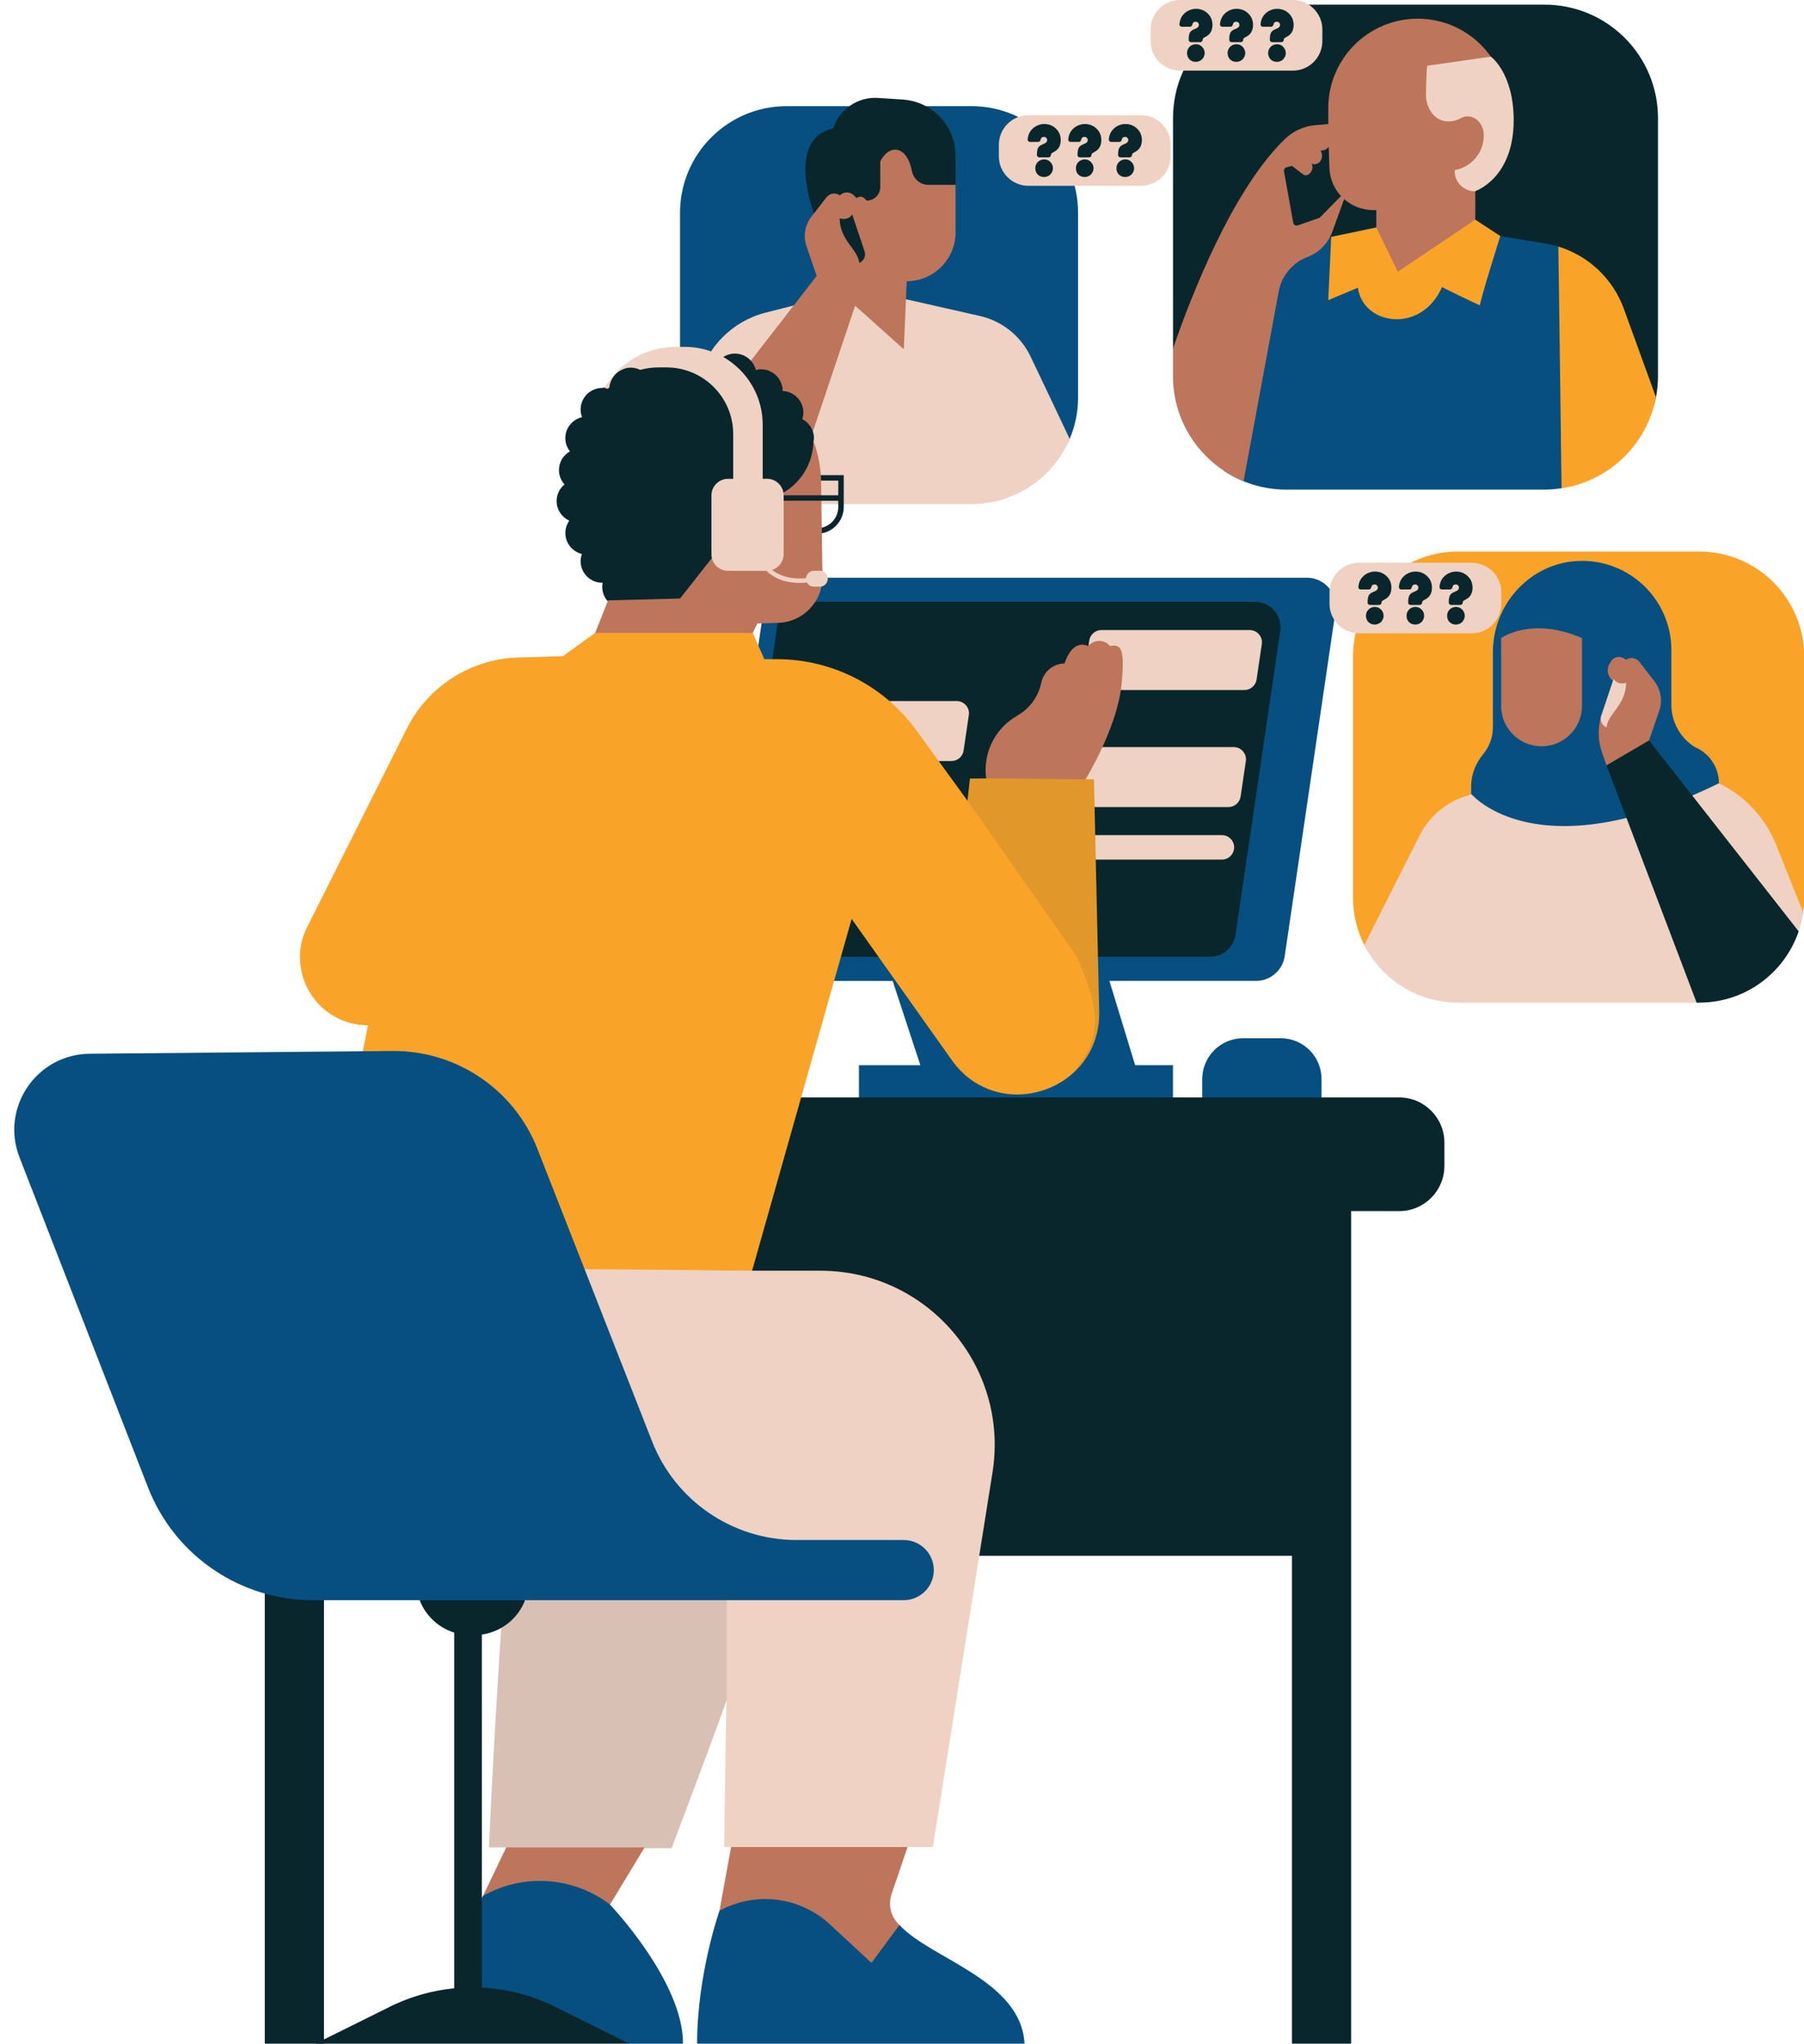 <?xml version="1.0" encoding="UTF-8" standalone="no"?><svg xmlns="http://www.w3.org/2000/svg" xmlns:xlink="http://www.w3.org/1999/xlink" fill="#000000" height="500" preserveAspectRatio="xMidYMid meet" version="1" viewBox="-3.5 0.0 441.3 500.0" width="441.3" zoomAndPan="magnify"><g id="change1_1"><path d="M188.95,123.33c-14.41,0-26.1-11.68-26.1-26.1V52.07c0-14.41,11.68-26.1,26.1-26.1h45.17 c14.41,0,26.1,11.68,26.1,26.1v45.17c0,3.6-0.73,7.03-2.05,10.15c-3.96,9.37-16.88,5.43-27.69,5.43L188.95,123.33z M316.18,141.34 h-125.6c-3.53,0-6.52,2.59-7.03,6.07l-12.44,84.44c-0.63,4.29,2.69,8.15,7.03,8.15h36.73l6.77,20.61h-15.02v10.66h76.82V260.6h-9.26 c0,0-4.29-14.07-6.29-20.61h35.85c3.53,0,6.52-2.59,7.03-6.07l12.44-84.44C323.84,145.19,320.52,141.34,316.18,141.34z M309.79,254.01h-9.2c-5.51,0-9.99,4.47-9.99,9.99v10.47h29.18V264C319.78,258.48,315.31,254.01,309.79,254.01z" fill="#074f80"/></g><g id="change2_1"><path d="M211.82,59.53l-15.47-5.27c0,0-8.51-20.12,3.99-22.84v0c1.51-4.71,6.03-7.79,10.96-7.46l6.07,0.4 c7.24,0.48,12.87,6.49,12.87,13.75v7.13L211.82,59.53z" fill="#09262c"/></g><g id="change3_1"><path d="M234.12,123.33h-45.17c-7.44,0-14.15-3.12-18.91-8.12l-4.68-14.17l1.92-7.87 c1.99-8.17,8.33-14.58,16.47-16.67l12.6-3.23l19.41-0.59l20.42,4.62c5.44,1.23,10.01,4.88,12.41,9.91 c2.87,6.02,6.78,14.24,9.58,20.18C254.21,116.75,244.93,123.33,234.12,123.33z" fill="#efd2c3"/></g><g id="change4_1"><path d="M223.63,45.23h6.62v11.63c0,6.6-5.35,11.94-11.94,11.94l-0.72,16.66l-11.91-10.67l-12.81,38.2 c-2.89,8.61-13.54,11.69-20.58,5.85c-5.44-4.51-6.05-12.65-1.72-18.23l25.71-33.11l-2.5-7.27c-0.84-2.44-0.39-5.13,1.18-7.17 l3.7-4.78c0.79-1.02,2.24-1.23,3.29-0.48l0.15-0.13c0.93-0.81,2.32-0.77,3.21,0.08l0.76,0.73c0.53-0.51,1.36-0.5,1.88,0.02 l0.57,0.58c1.83,0,3.31-1.48,3.31-3.31V39.5c2.16-4.32,6.53-3.96,7.73,2.29C219.94,43.77,221.62,45.23,223.63,45.23z" fill="#bd755c"/></g><g id="change2_2"><path d="M402.08,28.89v63.14c0,1.77-0.17,3.5-0.48,5.17c-2.42,12.85-18.81,9.93-32.37,9.93l-56.28,9.48 c-15.32,0-22.96-10.2-22.96-25.53l-6.54-5.8V28.89c0-15.32,12.42-27.75,27.75-27.75h63.14C389.65,1.14,402.08,13.56,402.08,28.89z M186.71,152.58l-10.95,74.34c-0.56,3.78,2.37,7.17,6.19,7.17h110.59c3.11,0,5.74-2.28,6.19-5.35l10.95-74.34 c0.56-3.78-2.37-7.17-6.19-7.17H192.91C189.8,147.23,187.17,149.51,186.71,152.58z M338.78,268.5H50.33v27.81h10.94V500h14.48 V296.31h54.97v84.34h181.82V500h14.48V296.31h11.76c6.1,0,11.05-4.95,11.05-11.05v-5.71C349.83,273.45,344.88,268.5,338.78,268.5z M132.66,122.58c0,2.14,1.28,3.97,3.1,4.8c-0.6,0.86-0.96,1.9-0.96,3.03c0,2.49,1.73,4.57,4.05,5.13c-0.19,0.55-0.32,1.13-0.32,1.75 c0,2.92,2.37,5.29,5.29,5.29c0.03,0,0.07-0.01,0.1-0.01c-0.06,0.33-0.1,0.66-0.1,1.01c0,2.92,2.37,5.29,5.29,5.29 c1.42,0,2.7-0.57,3.65-1.47c2.38,2.16,5.79,4.3,9.78,4.09c7.35-0.4,30.32-30.03,33.3-33.91h5.72v6.45c0,2.88-2.34,5.22-5.22,5.22 h-2.43v1.34h2.43c3.62,0,6.56-2.94,6.56-6.56v-7.79h-6.63c0.13-1.5,0.21-4.63-0.85-7.73c0.11-0.42,0.18-0.85,0.18-1.31 c0-2.04-1.17-3.79-2.85-4.67c0.16-0.51,0.27-1.04,0.27-1.6c0-2.85-2.25-5.15-5.07-5.27c0-0.01,0-0.01,0-0.02 c0-2.92-2.37-5.29-5.29-5.29c-0.44,0-0.86,0.07-1.27,0.17c-0.57-2.3-2.64-4.01-5.12-4.01c-1.5,0-2.84,0.63-3.81,1.63 c-3.24-1.72-10.26-4.17-17.79,1.34c-0.54-0.68-1.26-1.12-2.22-1.12c-0.62,0-2.86,1.71-3.41,1.91c-1.54,0.55-2.75,1.79-3.26,3.35 c-0.16,0.5-1.36,1.29-1.96,1.29c-2.92,0-5.29,2.37-5.29,5.29c0,0.66,0.13,1.28,0.35,1.86c-2.34,0.55-4.09,2.63-4.09,5.14 c0,1.22,0.43,2.34,1.13,3.23c-1.6,0.91-2.69,2.61-2.69,4.58c0,1.35,0.52,2.58,1.36,3.51C133.43,119.49,132.66,120.94,132.66,122.58z" fill="#09262c"/></g><g id="change3_2"><path d="M300.92,168.82h-36.27c-1.83,0-3.23-1.62-2.97-3.43l1.28-8.68c0.22-1.47,1.48-2.56,2.97-2.56h36.27 c1.83,0,3.23,1.62,2.97,3.43l-1.28,8.68C303.66,167.73,302.4,168.82,300.92,168.82z M232.22,183.63l1.28-8.68 c0.27-1.81-1.14-3.43-2.97-3.43h-40.45c-1.49,0-2.75,1.09-2.97,2.56l-1.28,8.68c-0.27,1.81,1.14,3.43,2.97,3.43h40.45 C230.75,186.19,232.01,185.1,232.22,183.63z M299.98,194.89l1.28-8.68c0.27-1.81-1.14-3.43-2.97-3.43h-36.27 c-1.49,0-2.75,1.09-2.97,2.56l-1.28,8.68c-0.27,1.81,1.14,3.43,2.97,3.43h36.27C298.5,197.45,299.76,196.36,299.98,194.89z M298.37,207.75L298.37,207.75c0.27-1.81-1.14-3.43-2.97-3.43h-36.27c-1.49,0-2.75,1.09-2.97,2.56l0,0 c-0.27,1.81,1.14,3.43,2.97,3.43h36.27C296.89,210.31,298.15,209.22,298.37,207.75z M131.58,301.1 c-9.58,14.92-15.47,150.88-15.47,150.88h4.23l17.82,5.49l16.02-5.29h6.62c0,0,13.55-35.91,13.45-36.41 c-0.1-0.51-0.61,36.12-0.61,36.12h1.7l19.16,8.62l24-8.62h6.2l14.59-91.65c4.12-25.9-15.89-49.35-42.11-49.35h-16.69 C180.49,310.9,141.15,286.18,131.58,301.1z" fill="#efd2c3"/></g><g id="change5_1"><path d="M409.5,234.41l-54.81,1.25c-10,0-20.2,3.93-24.44-4.41c-1.77-3.49-2.77-7.44-2.77-11.62v-59.01 c0-14.18,11.5-25.68,25.68-25.68h59.01c14.18,0,25.68,11.5,25.68,25.68v59.01c0,1.21-0.08,2.41-0.25,3.57 C435.87,235.68,422.47,234.41,409.5,234.41z M171.99,151.5l-29.9,3.34l-7.9,5.69l-10.93,0.33c-11.58,0.35-22.03,7.01-27.23,17.36 l-24.37,48.53c-5.55,11.06,2.49,24.09,14.86,24.09h0c0,0-12.25,61.28-12.25,60.06c0-1.22,106.21,0,106.21,0l24.35-86.08l24.49,34.53 c11.34,15.99,36.52,7.65,36.07-11.95l-1.29-56.74h-2.05l-4.38-6.41l-19.94,6.19l-3.96,0.04l-0.6,5.43l-12.54-17.27 c-7.93-10.91-20.6-17.37-34.09-17.37h-3.07l-2.83-6.43L171.99,151.5z" fill="#f9a429"/></g><g id="change3_3"><path d="M436.49,227.86c-2.93,8.66-12.58,6.98-21.73,8.72c-1.56,0.3-0.95,8.72-2.6,8.72h-59.01 c-10,0-18.66-5.72-22.9-14.06l13.51-26.83c2.89-5.73,8.45-9.64,14.82-10.42l5.11-0.62l53.29-1.73c6.37,3.09,11.35,8.45,13.99,15.02 l6.62,16.54C437.37,224.8,437,226.36,436.49,227.86z M248.07,45.46h27.56c3.99,0,7.23-3.24,7.23-7.23v-2.81 c0-3.99-3.24-7.23-7.23-7.23h-27.56c-3.99,0-7.23,3.24-7.23,7.23v2.81C240.84,42.22,244.08,45.46,248.07,45.46z M285.19,17.28h27.56 c3.99,0,7.23-3.24,7.23-7.23V7.23c0-3.99-3.24-7.23-7.23-7.23h-27.56c-3.99,0-7.23,3.24-7.23,7.23v2.81 C277.95,14.04,281.19,17.28,285.19,17.28z M328.96,154.95h27.56c3.99,0,7.23-3.24,7.23-7.23v-2.81c0-3.99-3.24-7.23-7.23-7.23 h-27.56c-3.99,0-7.23,3.24-7.23,7.23v2.81C321.73,151.72,324.96,154.95,328.96,154.95z" fill="#efd2c3"/></g><g id="change2_3"><path d="M120.39,380.24l53.86,2.54v32.99l-0.05,0.22c-0.86,2.97-13.4,36.19-13.4,36.19h-6.62 l-16.02,5.29l-17.82-5.49h-4.23C116.11,451.98,117.63,416.79,120.39,380.24z M237.74,190.45l-1.32,0.01l-2.64,0.03l-0.3,2.71 l-0.3,2.71v0v0l26.7,38.09v0c4.88,11.1,7.54,19.79-1.67,29.22c0,0,0,0,0,0l0,0c4.4-3.54,7.36-8.99,7.2-15.82l-1.29-56.74h-2.05 l-4.38-6.41L237.74,190.45z" fill="#09262c" opacity="0.1"/></g><g id="change1_2"><path d="M377.72,60.32c0.05,3.78,4.35,9.69,4.42,14.83c0.22,15.75-3.5,34.45-3.62,44.3 c-1.37,0.21-2.76,0.34-4.19,0.34h-63.14c-5.65,0-10.89-1.69-15.28-4.59c0.84-11.37,4.8-45.36,4.8-45.36l21.45-11.87l41.35-0.2 l10.92,1.79C375.55,59.73,376.65,59.99,377.72,60.32z M416.99,191.63c0-3.85-2.3-7.32-5.84-8.83l0,0l0,0 c-3.6-2.22-5.79-6.15-5.79-10.38v-13.36c0-12.32-10.21-22.26-22.63-21.82c-11.83,0.42-21.04,10.51-21.04,22.35v18.39 c0,2.39-0.84,4.66-2.31,6.45c-1.85,2.24-3,4.97-3,7.88v1.91C356.38,194.2,372.23,213.59,416.99,191.63z M172.5,467.49 c0,0-5.47,15.49-5.47,32.51h80.09c-0.82-15.62-23.04-20.76-30.58-29.03l-10.1-0.09l-17.78-10.37 C188.65,460.51,173.85,463.11,172.5,467.49z M124.26,457.48c-0.96,0.69-9.57,6.29-9.57,6.29l-4.36,7.12c0,0,0,21.14,0,21.62 s40.12,7.5,40.12,7.5h13.13c0.07-15.25-17.86-34.03-17.86-34.03C144.43,458.81,125.22,456.79,124.26,457.48z M224.93,384.14 c0-4.06-3.29-7.36-7.36-7.36h-26.21c-15.62,0-29.65-9.57-35.34-24.11l-28.04-71.56c-5.71-14.58-19.84-24.12-35.5-23.98l-74.05,0.68 c-13.01,0.12-21.88,13.22-17.16,25.35l31.44,80.76c6.53,16.77,22.75,27.75,40.74,27.58h25.71l16.12,6.4l9.51-6.4h92.77 C221.64,391.49,224.93,388.2,224.93,384.14L224.93,384.14z" fill="#074f80"/></g><g id="change5_2"><path d="M357.39,53.74l6.12,4.01c0,0-5.22,16.52-4.94,16.9c0.28,0.38-9.33-4.4-9.33-4.4 c-5.03,11.49-19.31,9.37-20.57,0.14l-7.25,3.05l0.73-15.49l11-2.3L357.39,53.74z M401.59,97.2l-7.85-21.63 c-2.67-7.38-8.65-12.98-16.03-15.25c0.21,15.36,0.63,46,0.78,59.15C390.15,117.71,399.42,108.71,401.59,97.2z" fill="#f9a429"/></g><g id="change4_2"><path d="M402.4,173.87l-2.5,7.27l-2.2,7.44l-8.21-1.34l-1.08-3.08c-0.95-2.72-1.08-5.65-0.37-8.44l0.16-0.62 l3.73-3.32l-0.71-5.67l-0.02,0.52c-1.44-0.94-1.85-2.87-0.92-4.32l0.6-0.92c0.88-0.86,2.28-0.89,3.21-0.08l0.15,0.13 c1.05-0.75,2.5-0.53,3.29,0.48l3.7,4.78C402.79,168.74,403.24,171.44,402.4,173.87z M181.78,152.53l5.04-0.14 c6.12-0.17,10.97-5.22,10.88-11.34l-0.33-22.49c0-3.79-0.67-7.42-1.9-10.78c0,8.14-6.6,14.75-14.75,14.75h-2.32l-6.46,12.36 l-9.09,11.54l-17.61,0.46l-3.15,7.96h38.55L181.78,152.53z M218.51,451.89h-43.17l-2.84,15.6l0,0c8.79-4.82,19.68-3.48,27.03,3.34 l10.15,9.42l6.85-9.28h0c-2.08-1.92-2.84-4.89-1.93-7.57L218.51,451.89z M114.69,463.77l1.52-0.74c9.6-4.67,21.02-3.53,29.51,2.94v0 l8.46-13.99h-33.84L114.69,463.77z M267.96,158.05c-0.64-1.01-3.07-2.21-5.29,0c-4.11-1.76-5.74,4.27-5.74,4.27 c-2.76,0.03-5.13,1.98-5.7,4.68c-0.67,3.19-2.57,6-5.33,7.74c-0.34,0.21-0.67,0.42-1.01,0.63c-5.16,3.14-7.96,9.08-7.16,15.07 l24.33,0.22c0,0,7.61-12.42,8.75-22.82C271.95,157.45,270.21,157.78,267.96,158.05z M363.71,156.11v16.59 c0,5.46,4.43,9.89,9.89,9.89h0c5.46,0,9.89-4.43,9.89-9.89v-16.59C371.13,150.74,363.71,156.11,363.71,156.11z M365.18,26.34 c-0.06-12.04-9.84-21.77-21.87-21.77c-12.08,0-21.88,9.79-21.88,21.88v3.89l-3.12,0.27c-2.81,0.25-5.46,1.44-7.49,3.4 c-12.94,12.51-23.06,38.71-27.38,51.27v6.75c0,11.62,7.14,21.56,17.27,25.69l8.6-46.44c0.71-3.82,3.36-7,6.99-8.38 c2.85-1.08,5.09-3.36,6.13-6.23l2.88-7.96c1.89,1.67,4.38,2.69,7.09,2.69h0.77v4.25l5.26,10.83l18.96-12.75v-6.92l7.83-14.33 L365.18,26.34z" fill="#bd755c"/></g><g id="change2_4"><path d="M321.53,35.89l0.18,5.29c0.12,2.62,1.17,4.99,2.83,6.78l-5.21,5.31l-5.34,1.87 c-0.51,0.18-1.05-0.14-1.14-0.67l-2.26-12.54c-0.08-0.45,0.2-0.88,0.64-1l1.31-0.34l2.8,2.13c1.37,0.83,2.83-1.54,1.98-2.67 c1.63,0.66,3.3-1.11,2.24-3.24C319.55,36.82,320.84,36.98,321.53,35.89z M204.97,52.47c-1.1,1.67-3.09,0.95-3.09,0.95 c0.17,5.58,4.33,7.31,4.83,10.9c1.1-0.48,1.66-1.72,1.27-2.87L204.97,52.47z M132.95,491.32l17.5,8.68H73.66l17.5-8.68 c5.2-2.7,10.79-4.31,16.45-4.87v-87.02c-3.8-1.19-6.95-4.06-8.44-7.9l0,0h25.76v0c-1.76,4.54-5.83,7.71-10.56,8.38v86.38 C120.77,486.61,127.11,488.28,132.95,491.32z M436.49,227.86c-3.43,10.14-13.02,17.44-24.32,17.44h-0.64l-22.04-58.05l10.41-6.1 L436.49,227.86z M253.43,39.63c0.41,0.42,0.63,0.91,0.64,1.48c0.02,0.64-0.26,1.26-0.75,1.68c-0.4,0.35-0.88,0.52-1.42,0.52 c-0.62,0-1.14-0.2-1.54-0.6c-0.4-0.4-0.6-0.92-0.6-1.54c0-0.5,0.14-0.93,0.42-1.3c0.45-0.6,1.19-0.93,1.93-0.86 C252.61,39.04,253.06,39.25,253.43,39.63z M254.81,31.47c0.78,0.75,1.17,1.69,1.17,2.8c0,1.38-0.56,2.34-1.67,2.9 c-0.36,0.18-0.58,0.34-0.66,0.47c-0.04,0.07-0.07,0.19-0.09,0.35c-0.04,0.29-0.28,0.51-0.57,0.51h-2.26c-0.32,0-0.57-0.26-0.57-0.57 c0-0.76,0.08-1.32,0.25-1.68c0.17-0.36,0.48-0.64,0.93-0.84l0.62-0.27c0.47-0.21,0.7-0.5,0.7-0.87c0-0.22-0.08-0.4-0.23-0.55 c-0.15-0.15-0.34-0.23-0.55-0.23c-0.47,0-0.75,0.25-0.85,0.76c-0.05,0.27-0.29,0.47-0.56,0.47h-2.01c-0.34,0-0.6-0.29-0.57-0.62 c0.08-0.82,0.32-1.51,0.73-2.08c0.38-0.51,0.86-0.92,1.46-1.23c0.6-0.3,1.22-0.45,1.86-0.45C253.08,30.34,254.04,30.72,254.81,31.47 z M263.36,39.63c0.41,0.42,0.63,0.91,0.64,1.48c0.02,0.64-0.26,1.26-0.75,1.68c-0.4,0.35-0.88,0.52-1.42,0.52 c-0.62,0-1.14-0.2-1.54-0.6c-0.4-0.4-0.6-0.92-0.6-1.54c0-0.5,0.14-0.93,0.42-1.3c0.45-0.6,1.19-0.93,1.93-0.86 C262.54,39.04,262.98,39.25,263.36,39.63z M264.74,31.47c0.78,0.75,1.17,1.69,1.17,2.8c0,1.38-0.56,2.34-1.67,2.9 c-0.36,0.18-0.58,0.34-0.66,0.47c-0.04,0.07-0.07,0.19-0.09,0.35c-0.04,0.29-0.28,0.51-0.57,0.51h-2.26c-0.32,0-0.57-0.26-0.57-0.57 c0-0.76,0.08-1.32,0.25-1.68c0.17-0.36,0.48-0.64,0.93-0.84l0.62-0.27c0.47-0.21,0.7-0.5,0.7-0.87c0-0.22-0.08-0.4-0.23-0.55 c-0.15-0.15-0.34-0.23-0.55-0.23c-0.47,0-0.75,0.25-0.85,0.76c-0.05,0.27-0.29,0.47-0.56,0.47h-2.01c-0.34,0-0.6-0.29-0.57-0.62 c0.08-0.82,0.32-1.51,0.73-2.08c0.38-0.51,0.86-0.92,1.46-1.23c0.6-0.3,1.22-0.45,1.86-0.45C263,30.34,263.96,30.72,264.74,31.47z M274.66,31.47c0.78,0.75,1.17,1.69,1.17,2.8c0,1.38-0.56,2.34-1.67,2.9c-0.36,0.18-0.58,0.34-0.66,0.47 c-0.04,0.07-0.07,0.19-0.09,0.35c-0.04,0.29-0.28,0.51-0.57,0.51h-2.26c-0.32,0-0.57-0.26-0.57-0.57c0-0.76,0.08-1.32,0.25-1.68 c0.17-0.36,0.48-0.64,0.93-0.84l0.62-0.27c0.47-0.21,0.7-0.5,0.7-0.87c0-0.22-0.08-0.4-0.23-0.55c-0.15-0.15-0.34-0.23-0.55-0.23 c-0.47,0-0.75,0.25-0.85,0.76c-0.05,0.27-0.29,0.47-0.56,0.47h-2.01c-0.34,0-0.6-0.29-0.57-0.62c0.08-0.82,0.32-1.51,0.73-2.08 c0.38-0.51,0.86-0.92,1.46-1.23c0.6-0.3,1.22-0.45,1.86-0.45C272.92,30.34,273.88,30.72,274.66,31.47z M273.28,39.63 c0.41,0.42,0.63,0.91,0.64,1.48c0.02,0.64-0.26,1.26-0.75,1.68c-0.4,0.35-0.88,0.52-1.42,0.52c-0.62,0-1.14-0.2-1.54-0.6 c-0.4-0.4-0.6-0.92-0.6-1.54c0-0.5,0.14-0.93,0.42-1.3c0.45-0.6,1.19-0.93,1.93-0.86C272.46,39.04,272.9,39.25,273.28,39.63z M290.55,11.45c0.41,0.42,0.63,0.91,0.64,1.48c0.02,0.64-0.26,1.26-0.75,1.68c-0.4,0.35-0.88,0.52-1.42,0.52 c-0.62,0-1.14-0.2-1.54-0.6c-0.4-0.4-0.6-0.92-0.6-1.54c0-0.5,0.14-0.93,0.42-1.3c0.45-0.6,1.19-0.93,1.93-0.86 C289.73,10.85,290.17,11.07,290.55,11.45z M291.93,3.29c0.78,0.75,1.17,1.69,1.17,2.8c0,1.38-0.56,2.34-1.67,2.9 c-0.36,0.18-0.58,0.34-0.66,0.47c-0.04,0.07-0.07,0.19-0.09,0.35c-0.04,0.29-0.28,0.51-0.57,0.51h-2.26c-0.32,0-0.57-0.26-0.57-0.57 c0-0.76,0.08-1.32,0.25-1.68c0.17-0.36,0.48-0.64,0.93-0.84l0.62-0.27c0.47-0.21,0.7-0.5,0.7-0.87c0-0.22-0.08-0.4-0.23-0.55 c-0.15-0.15-0.34-0.23-0.55-0.23c-0.47,0-0.75,0.25-0.85,0.76c-0.05,0.27-0.29,0.47-0.56,0.47h-2.01c-0.34,0-0.6-0.29-0.57-0.62 c0.08-0.82,0.32-1.51,0.73-2.08c0.38-0.51,0.86-0.92,1.46-1.23c0.6-0.3,1.22-0.45,1.86-0.45C290.19,2.16,291.15,2.54,291.93,3.29z M300.47,11.45c0.41,0.42,0.63,0.91,0.64,1.48c0.02,0.64-0.26,1.26-0.75,1.68c-0.4,0.35-0.88,0.52-1.42,0.52 c-0.62,0-1.14-0.2-1.54-0.6c-0.4-0.4-0.6-0.92-0.6-1.54c0-0.5,0.14-0.93,0.42-1.3c0.45-0.6,1.19-0.93,1.93-0.86 C299.65,10.85,300.1,11.07,300.47,11.45z M301.85,3.29c0.78,0.75,1.17,1.69,1.17,2.8c0,1.38-0.56,2.34-1.67,2.9 c-0.36,0.18-0.58,0.34-0.66,0.47c-0.04,0.07-0.07,0.19-0.09,0.35c-0.04,0.29-0.28,0.51-0.57,0.51h-2.26c-0.32,0-0.57-0.26-0.57-0.57 c0-0.76,0.08-1.32,0.25-1.68c0.17-0.36,0.48-0.64,0.93-0.84L299,6.96c0.47-0.21,0.7-0.5,0.7-0.87c0-0.22-0.08-0.4-0.23-0.55 c-0.15-0.15-0.34-0.23-0.55-0.23c-0.47,0-0.75,0.25-0.85,0.76c-0.05,0.27-0.29,0.47-0.56,0.47h-2.01c-0.34,0-0.6-0.29-0.57-0.62 c0.08-0.82,0.32-1.51,0.73-2.08c0.38-0.51,0.86-0.92,1.46-1.23c0.6-0.3,1.22-0.45,1.86-0.45C300.12,2.16,301.08,2.54,301.85,3.29z M310.39,11.45c0.41,0.42,0.63,0.91,0.64,1.48c0.02,0.64-0.26,1.26-0.75,1.68c-0.4,0.35-0.88,0.52-1.42,0.52 c-0.62,0-1.14-0.2-1.54-0.6c-0.4-0.4-0.6-0.92-0.6-1.54c0-0.5,0.14-0.93,0.42-1.3c0.45-0.6,1.19-0.93,1.93-0.86 C309.58,10.85,310.02,11.07,310.39,11.45z M311.78,3.29c0.78,0.75,1.17,1.69,1.17,2.8c0,1.38-0.56,2.34-1.67,2.9 c-0.36,0.18-0.58,0.34-0.66,0.47c-0.04,0.07-0.07,0.19-0.09,0.35c-0.04,0.29-0.28,0.51-0.57,0.51h-2.26c-0.32,0-0.57-0.26-0.57-0.57 c0-0.76,0.08-1.32,0.25-1.68c0.17-0.36,0.48-0.64,0.93-0.84l0.62-0.27c0.47-0.21,0.7-0.5,0.7-0.87c0-0.22-0.08-0.4-0.23-0.55 c-0.15-0.15-0.34-0.23-0.55-0.23c-0.47,0-0.75,0.25-0.85,0.76c-0.05,0.27-0.29,0.47-0.56,0.47h-2.01c-0.34,0-0.6-0.29-0.57-0.62 c0.08-0.82,0.32-1.51,0.73-2.08c0.38-0.51,0.86-0.92,1.46-1.23c0.6-0.3,1.22-0.45,1.86-0.45C310.04,2.16,311,2.54,311.78,3.29z M335.7,140.97c0.78,0.75,1.17,1.69,1.17,2.8c0,1.38-0.56,2.34-1.67,2.9c-0.36,0.18-0.58,0.34-0.66,0.47 c-0.04,0.07-0.07,0.19-0.09,0.35c-0.04,0.29-0.28,0.51-0.57,0.51h-2.26c-0.32,0-0.57-0.26-0.57-0.57c0-0.76,0.08-1.32,0.25-1.68 c0.17-0.36,0.48-0.64,0.93-0.84l0.62-0.27c0.47-0.21,0.7-0.5,0.7-0.87c0-0.22-0.08-0.4-0.23-0.55c-0.15-0.15-0.34-0.23-0.55-0.23 c-0.47,0-0.75,0.25-0.85,0.76c-0.05,0.27-0.29,0.47-0.56,0.47h-2.01c-0.34,0-0.6-0.29-0.57-0.62c0.08-0.82,0.32-1.51,0.73-2.08 c0.38-0.51,0.86-0.92,1.46-1.23c0.6-0.3,1.22-0.45,1.86-0.45C333.97,139.84,334.92,140.22,335.7,140.97z M334.32,149.12 c0.41,0.42,0.63,0.91,0.64,1.48c0.02,0.64-0.26,1.26-0.75,1.68c-0.4,0.35-0.88,0.52-1.42,0.52c-0.62,0-1.14-0.2-1.54-0.6 c-0.4-0.4-0.6-0.92-0.6-1.54c0-0.5,0.14-0.93,0.42-1.3c0.45-0.6,1.19-0.93,1.93-0.86C333.5,148.53,333.94,148.74,334.32,149.12z M344.24,149.12c0.41,0.42,0.63,0.91,0.64,1.48c0.02,0.64-0.26,1.26-0.75,1.68c-0.4,0.35-0.88,0.52-1.42,0.52 c-0.62,0-1.14-0.2-1.54-0.6c-0.4-0.4-0.6-0.92-0.6-1.54c0-0.5,0.14-0.93,0.42-1.3c0.45-0.6,1.19-0.93,1.93-0.86 C343.42,148.53,343.87,148.74,344.24,149.12z M345.62,140.97c0.78,0.75,1.17,1.69,1.17,2.8c0,1.38-0.56,2.34-1.67,2.9 c-0.36,0.18-0.58,0.34-0.66,0.47c-0.04,0.07-0.07,0.19-0.09,0.35c-0.04,0.29-0.28,0.51-0.57,0.51h-2.26c-0.32,0-0.57-0.26-0.57-0.57 c0-0.76,0.08-1.32,0.25-1.68c0.17-0.36,0.48-0.64,0.93-0.84l0.62-0.27c0.47-0.21,0.7-0.5,0.7-0.87c0-0.22-0.08-0.4-0.23-0.55 c-0.15-0.15-0.34-0.23-0.55-0.23c-0.47,0-0.75,0.25-0.85,0.76c-0.05,0.27-0.29,0.47-0.56,0.47h-2.01c-0.34,0-0.6-0.29-0.57-0.62 c0.08-0.82,0.32-1.51,0.73-2.08c0.38-0.51,0.86-0.92,1.46-1.23c0.6-0.3,1.22-0.45,1.86-0.45 C343.89,139.84,344.85,140.22,345.62,140.97z M355.55,140.97c0.78,0.75,1.17,1.69,1.17,2.8c0,1.38-0.56,2.34-1.67,2.9 c-0.36,0.18-0.58,0.34-0.66,0.47c-0.04,0.07-0.07,0.19-0.09,0.35c-0.04,0.29-0.28,0.51-0.57,0.51h-2.26c-0.32,0-0.57-0.26-0.57-0.57 c0-0.76,0.08-1.32,0.25-1.68c0.17-0.36,0.48-0.64,0.93-0.84l0.62-0.27c0.47-0.21,0.7-0.5,0.7-0.87c0-0.22-0.08-0.4-0.23-0.55 c-0.15-0.15-0.34-0.23-0.55-0.23c-0.47,0-0.75,0.25-0.85,0.76c-0.05,0.27-0.29,0.47-0.56,0.47h-2.01c-0.34,0-0.6-0.29-0.57-0.62 c0.08-0.82,0.32-1.51,0.73-2.08c0.38-0.51,0.86-0.92,1.46-1.23c0.6-0.3,1.22-0.45,1.86-0.45 C353.81,139.84,354.77,140.22,355.55,140.97z M354.17,149.12c0.41,0.42,0.63,0.91,0.64,1.48c0.02,0.64-0.26,1.26-0.75,1.68 c-0.4,0.35-0.88,0.52-1.42,0.52c-0.62,0-1.14-0.2-1.54-0.6c-0.4-0.4-0.6-0.92-0.6-1.54c0-0.5,0.14-0.93,0.42-1.3 c0.45-0.6,1.19-0.93,1.93-0.86C353.35,148.53,353.79,148.74,354.17,149.12z M186.54,121.18h15.7v1.34h-15.7V121.18z" fill="#09262c"/></g><g id="change3_4"><path d="M394.3,167.06c-0.17,5.58-4.33,7.31-4.83,10.9c-1.1-0.48-1.66-1.72-1.27-2.87l3.02-8.99 C392.31,167.78,394.3,167.06,394.3,167.06z M361.2,13.86l-15.53,2.22c-0.19,0.28-0.29,3.69-0.34,7.1c-0.03,1.8,0.6,3.47,1.67,4.76 c1.68,2.03,4.59,2.27,6.88,0.96c0.43-0.24,0.96-0.42,1.6-0.42c2.19,0,3.61,1.81,3.97,3.97c0.01,0.04,0.01,0.26,0.02,0.61 c0.04,4.28-3.05,7.85-7.13,8.56v0.25c0,2.72,2.21,4.93,4.93,4.93c0,0,9.51-3.03,9.51-17.39C366.78,17.83,361.2,13.86,361.2,13.86z M197.04,139.65h-1.45c-1.02,0-1.85,0.8-1.93,1.8c-4.17,0.38-6.77-0.82-8.3-2.01c1.64-0.52,2.84-2.04,2.84-3.86v-14.37 c0-2.25-1.82-4.07-4.07-4.07h-1.06v-13.23c0-10.52-8.53-19.04-19.04-19.04h-2.26c-7.45,0-13.94,4.06-17.41,10.08 c0.28,0.03,0.56,0.09,0.83,0.16c0.13-0.12,0.25-0.23,0.38-0.35c0.24-2.69,2.48-4.81,5.24-4.81c0.82,0,1.6,0.2,2.29,0.54 c1.44-0.39,2.94-0.6,4.5-0.6h1.94c9.01,0,16.32,7.31,16.32,16.32v10.94h-1.26c-2.25,0-4.07,1.82-4.07,4.07v14.37 c0,2.25,1.82,4.07,4.07,4.07h9.38c1.38,1.34,3.91,2.96,8.15,2.96c0.56,0,1.15-0.03,1.77-0.1c0.33,0.61,0.96,1.02,1.7,1.02h1.45 c1.07,0,1.94-0.87,1.94-1.94S198.11,139.65,197.04,139.65z" fill="#efd2c3"/></g></svg>